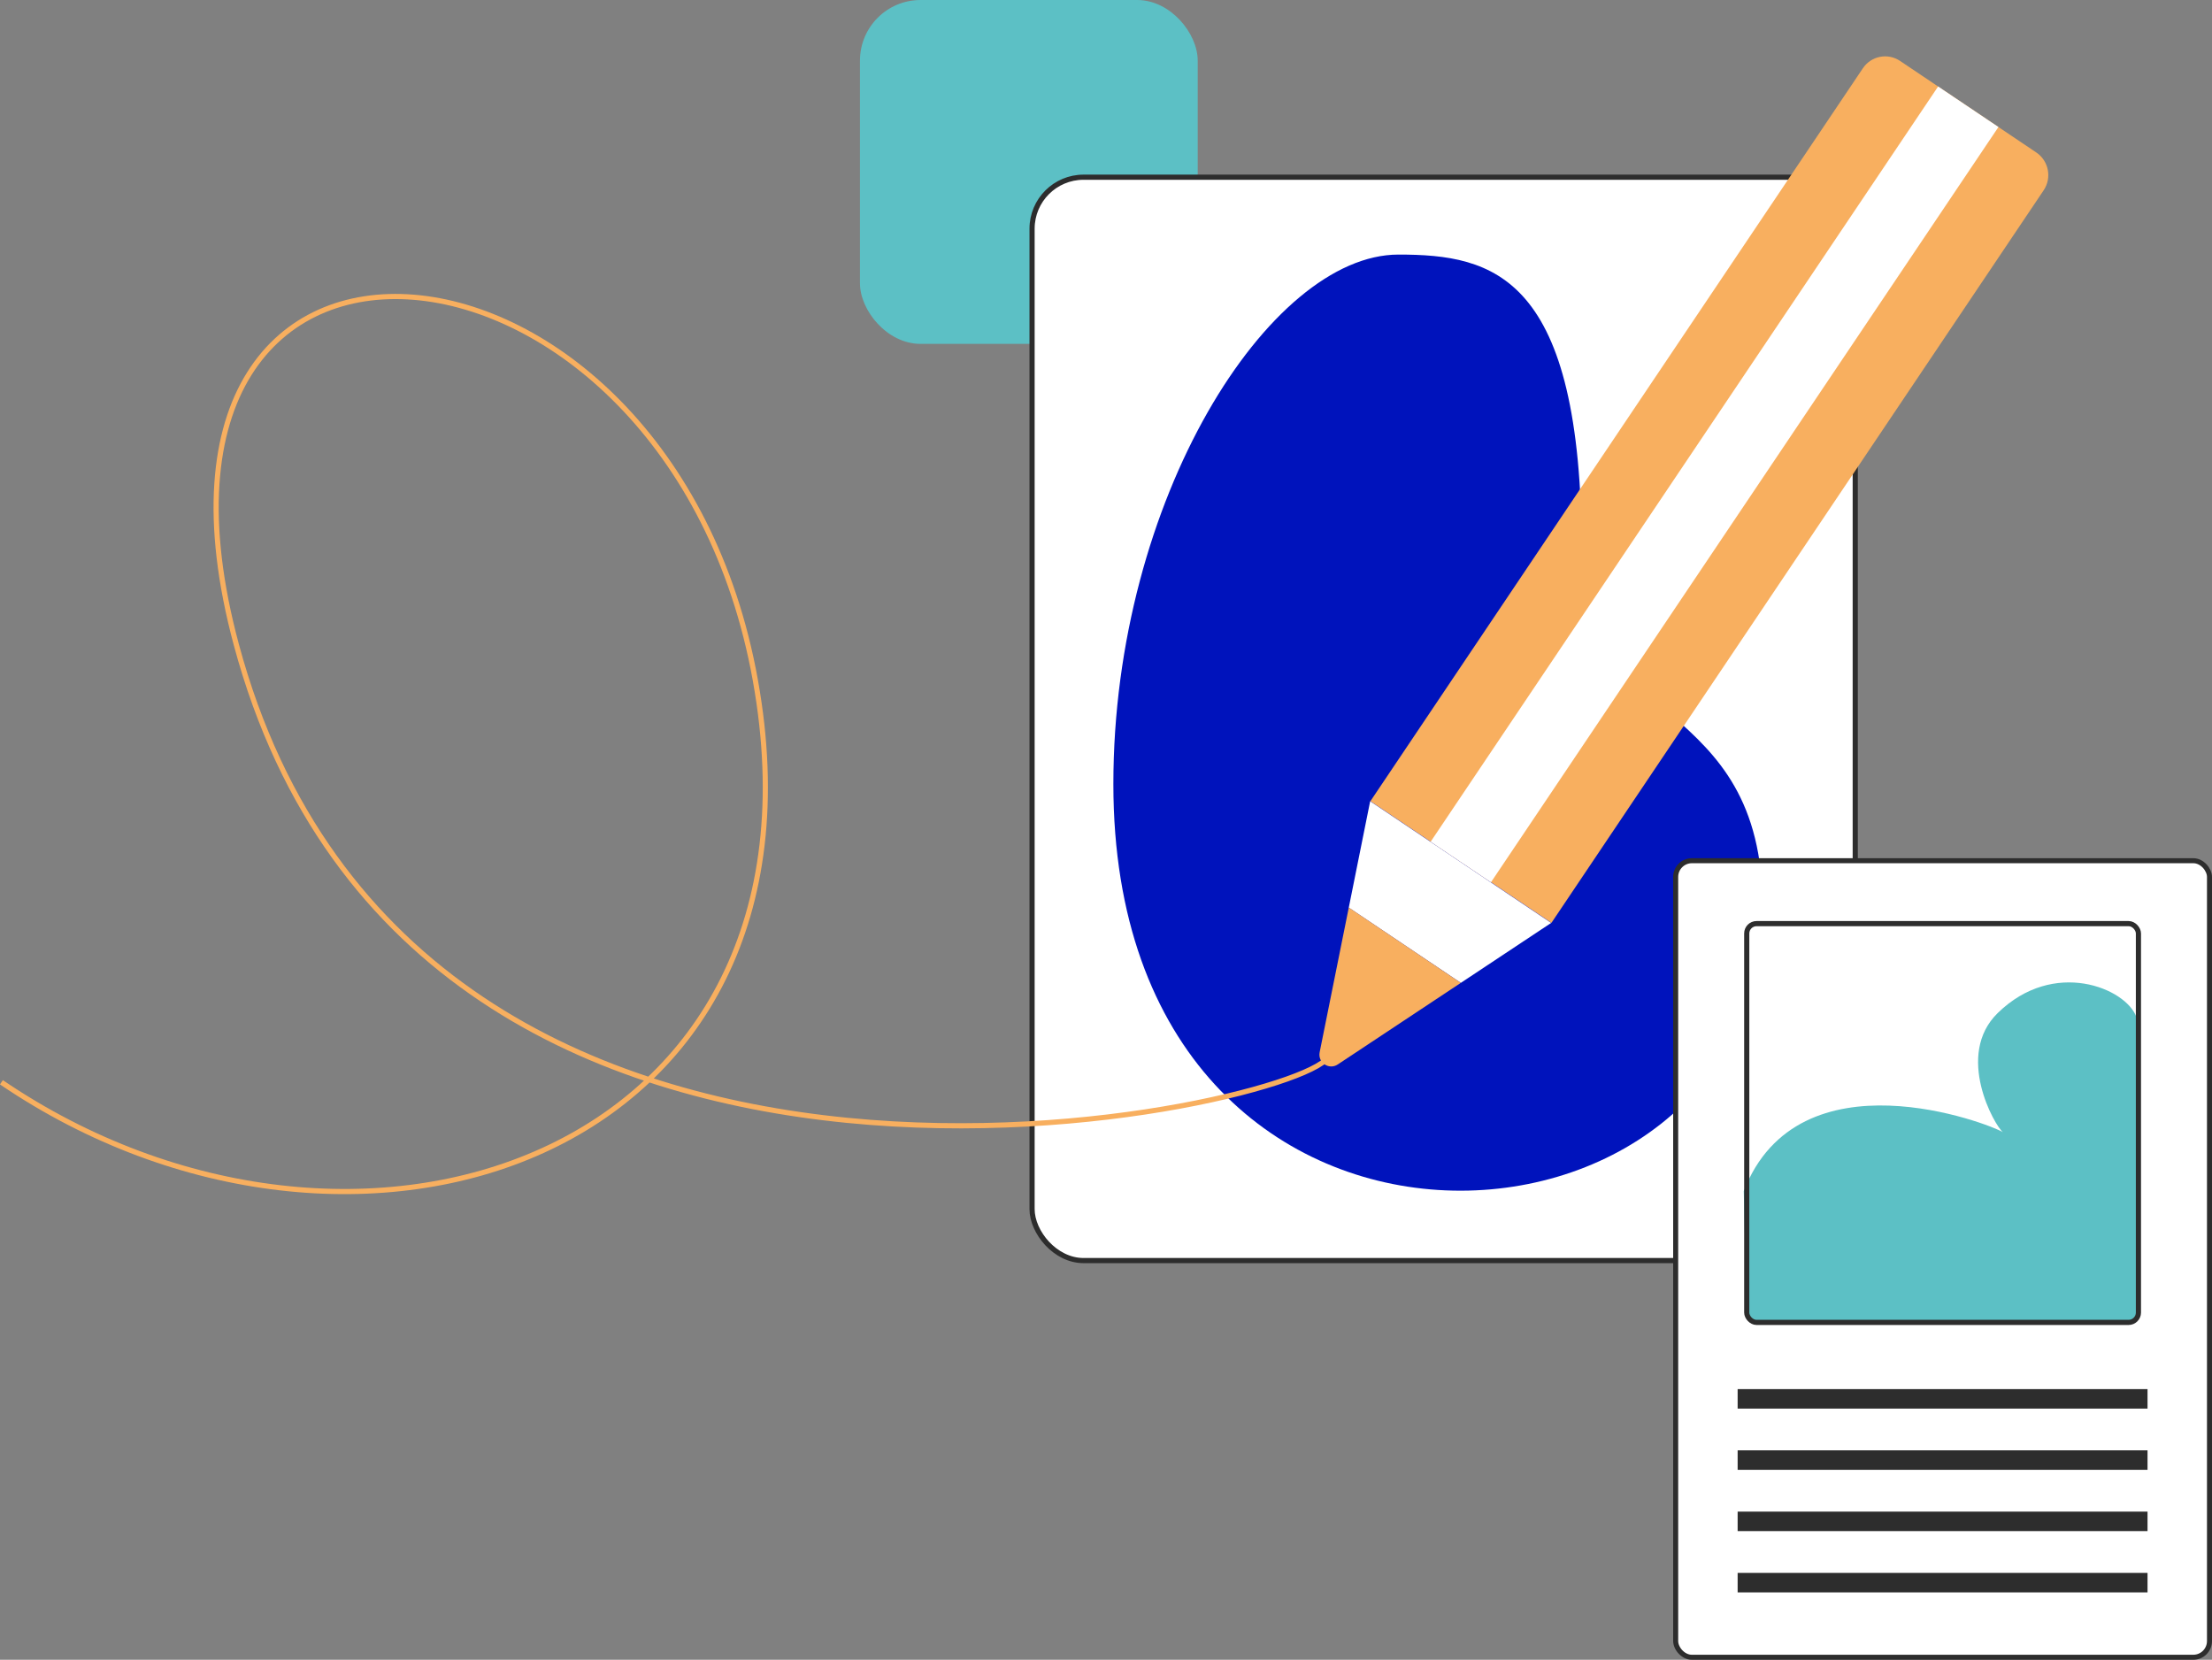 <?xml version="1.0" encoding="UTF-8"?><svg id="Calque_2" xmlns="http://www.w3.org/2000/svg" viewBox="0 0 325.95 244.56"><rect x="0" y="0" width="325.95" height="244.56" fill="#808080" stroke="none"/><defs><style>.cls-1,.cls-2,.cls-3{stroke:#2d2d2d;stroke-linejoin:round;}.cls-1,.cls-3,.cls-4{stroke-width:.76px;}.cls-1,.cls-4{fill:none;}.cls-5{fill:#f8af5f;}.cls-6{fill:#0013bc;}.cls-7{fill:#5cc0c5;}.cls-8,.cls-2,.cls-3{fill:#fff;}.cls-2{stroke-width:.74px;}.cls-9{fill:#2d2d2d;}.cls-4{stroke:#f8af5f;stroke-miterlimit:10;}</style></defs><g id="Calque_1-2"><rect class="cls-7" x="126.72" width="49.77" height="50.67" rx="8.93" ry="8.93"/><rect class="cls-3" x="152.08" y="26.11" width="121.3" height="159.63" rx="7.59" ry="7.59"/><path class="cls-6" d="M206.07,37.51c-19,0-42.01,36.01-42.01,78.02,0,79.69,95.69,73.68,95.69,18.34,0-32.01-26.67-26.34-26.67-52.35,0-41.01-13-44.01-27.01-44.01Z"/><path class="cls-4" d="M195.8,155.48c-1.31,7.18-134.38,38.58-160.99-60.54-19.58-72.95,63.86-65.2,76.5,5.32C123.95,170.78,52.1,194.73.21,159.47"/><path class="cls-5" d="M240.5,4.35h24.19c2.22,0,4.02,1.8,4.02,4.02v130.05h-32.14V8.29c0-2.17,1.76-3.94,3.94-3.94Z" transform="translate(82.78 -128.78) rotate(33.9)"/><rect class="cls-8" x="247.27" y="4.35" width="10.71" height="134.07" transform="translate(82.78 -128.78) rotate(33.9)"/><polygon class="cls-8" points="228.57 135.99 215.26 144.82 198.75 133.73 201.9 118.06 228.57 135.99"/><path class="cls-5" d="M215.26,144.82l-18.13,12.02c-1.29.86-2.98-.27-2.67-1.8l4.29-21.32,16.51,11.1Z"/><rect class="cls-2" x="246.92" y="126.82" width="78.66" height="117.37" rx="2.39" ry="2.39"/><rect class="cls-9" x="256.05" y="231.76" width="60.4" height="2.87"/><rect class="cls-9" x="256.05" y="222.73" width="60.4" height="2.87"/><rect class="cls-9" x="256.05" y="213.7" width="60.4" height="2.87"/><rect class="cls-9" x="256.05" y="204.68" width="60.4" height="2.87"/><path class="cls-7" d="M314.82,149.85l.28,43.55c0,.81-.65,1.46-1.45,1.46h-54.82c-.81,0-1.45-.65-1.45-1.46l-.43-17.9c8.1-20.83,36.33-9.86,38.19-8.68-1.22-.94-7.11-11.36-.77-17.55,8.29-8.1,18.9-3.66,20.44.58Z"/><rect class="cls-1" x="257.39" y="136.09" width="57.72" height="58.76" rx="1.45" ry="1.45"/></g></svg>